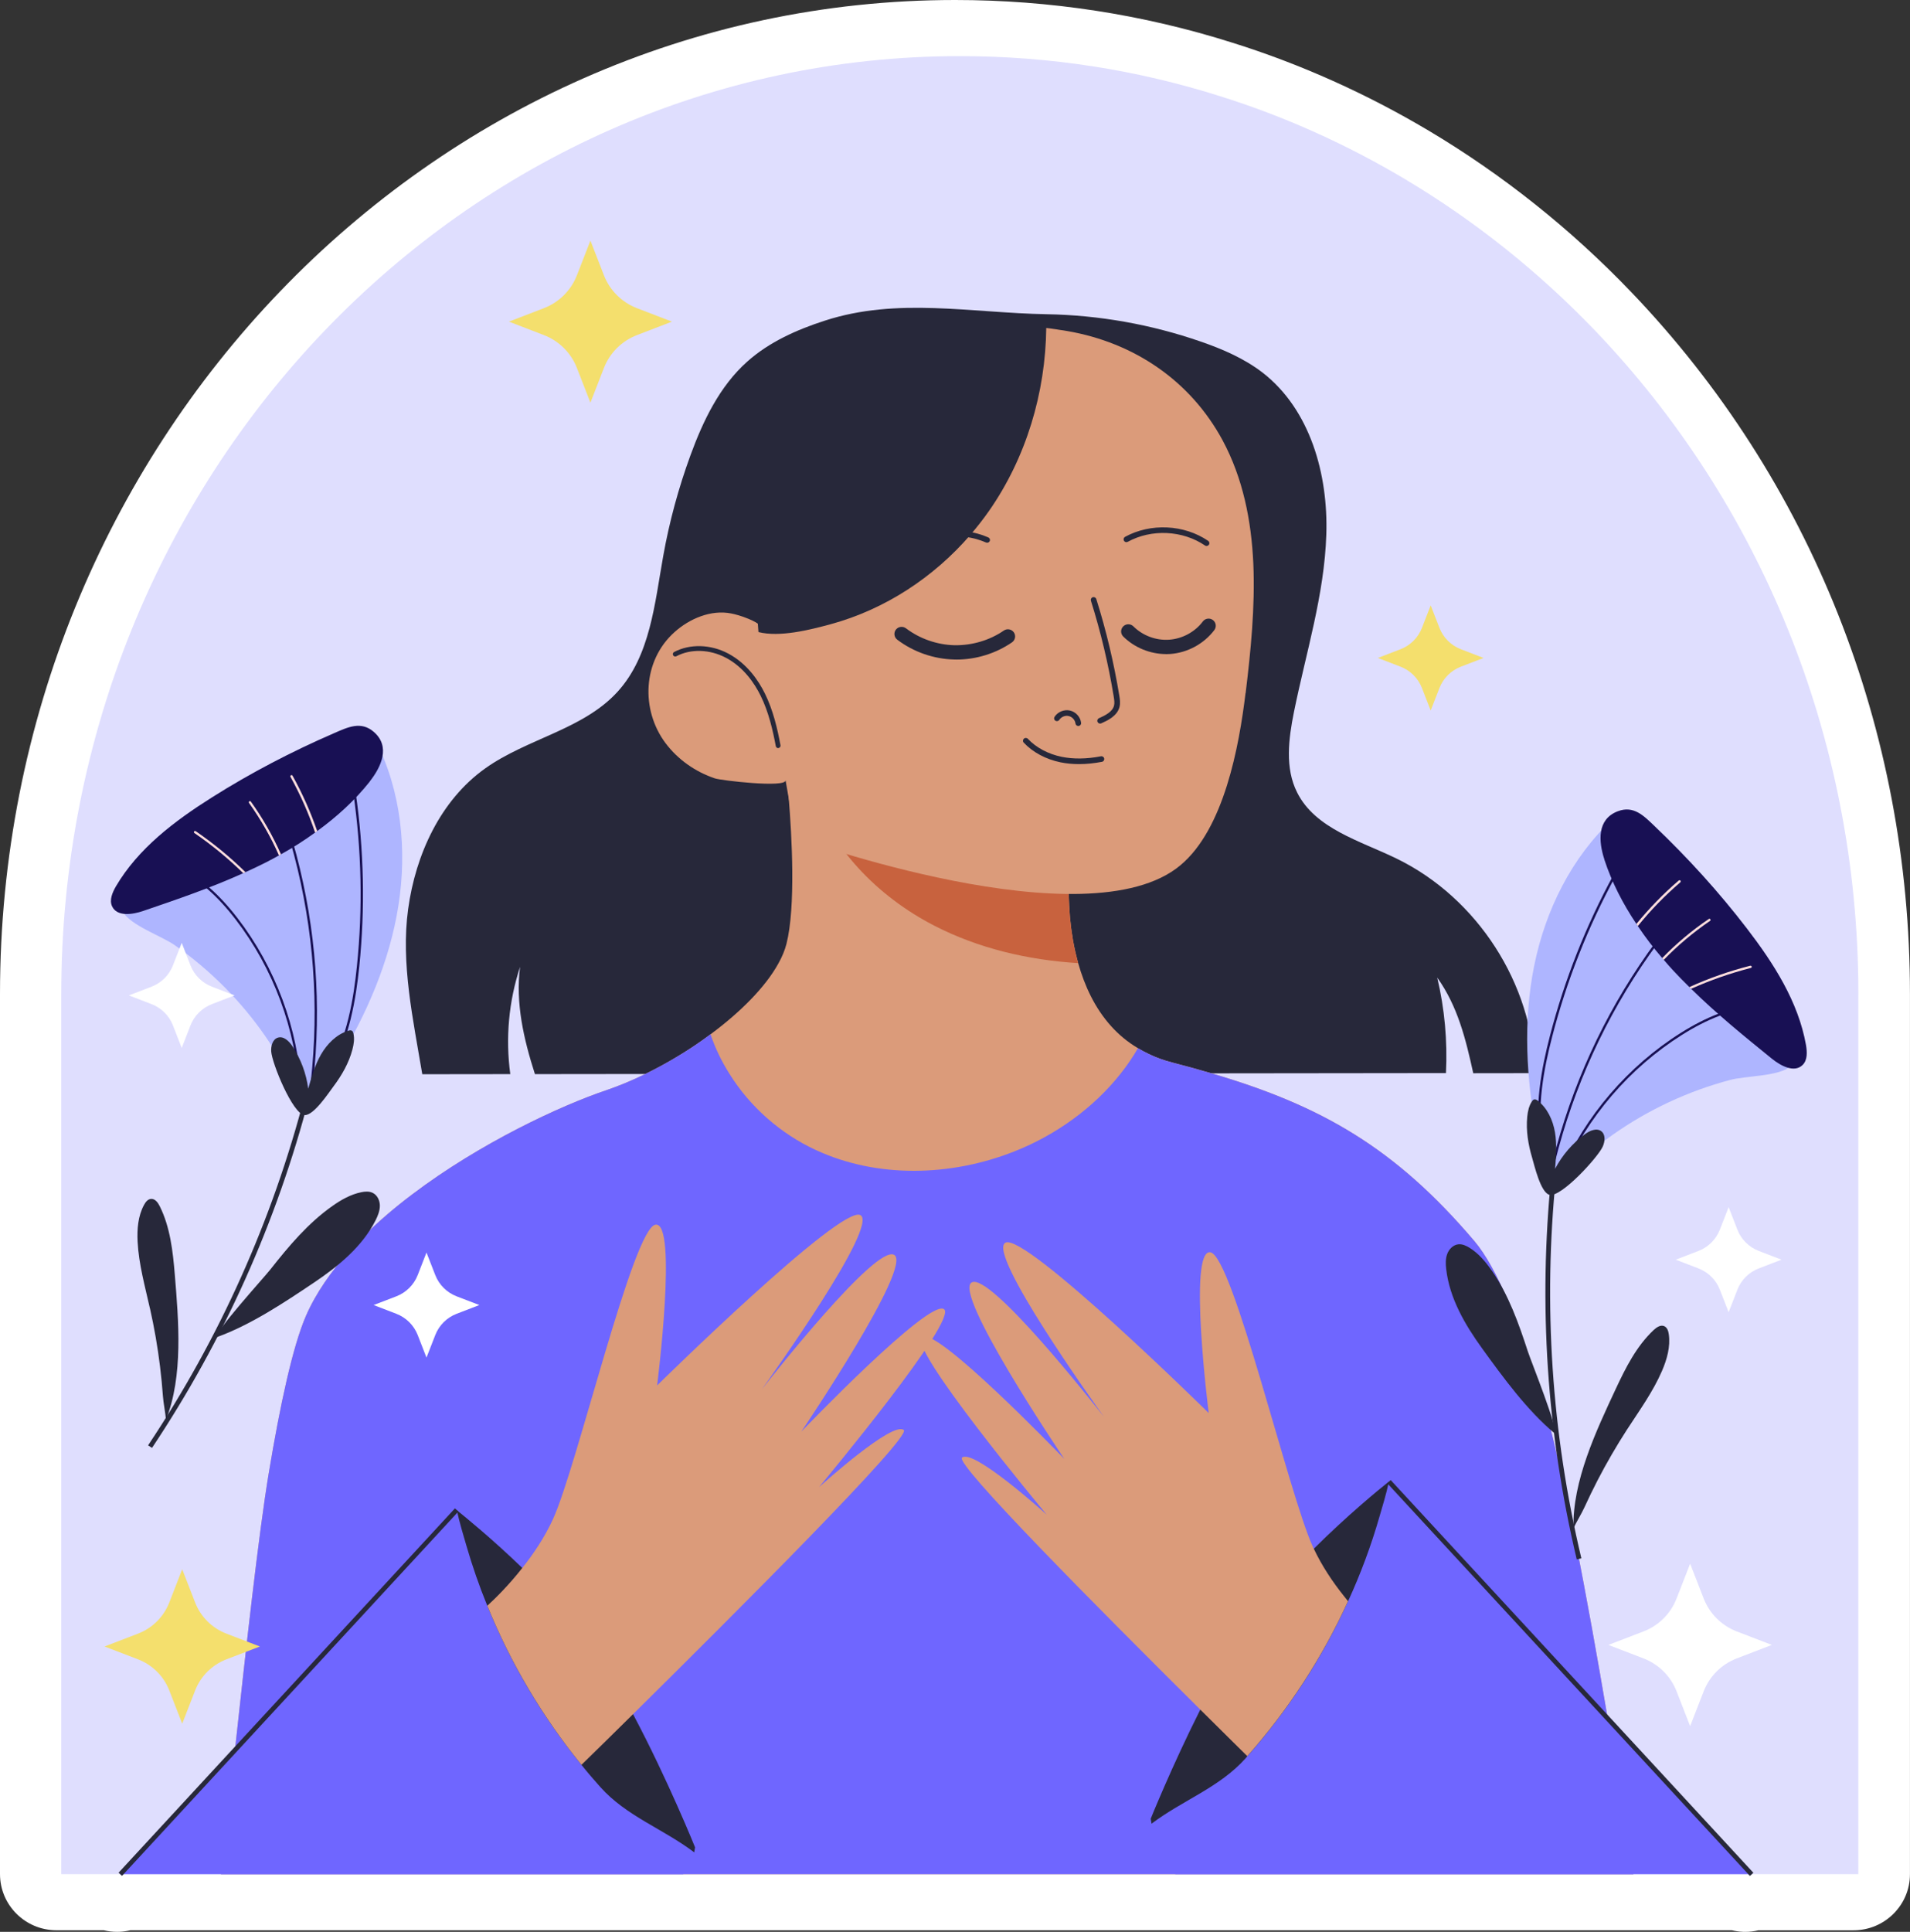 <svg width="90" height="91" viewBox="0 0 90 91" fill="none" xmlns="http://www.w3.org/2000/svg">
<rect x="0" y="0" width="90" height="91" fill="#333333" stroke="none"/>
<g clip-path="url(#clip0_65_2358)">
<path d="M82.112 90.998C81.94 90.991 81.77 90.965 81.605 90.926H6.144C5.976 90.965 5.804 90.991 5.629 90.998C5.592 90.998 5.553 91 5.515 91C5.303 91 5.092 90.975 4.889 90.926H2.661C1.192 90.926 0 89.742 0 88.282V46.822C0 21.005 20.189 0 45.005 0C49.465 0 53.863 0.678 58.072 2.012C61.267 3.012 64.384 4.409 67.324 6.157C70.814 8.235 74.025 10.793 76.867 13.761C85.335 22.606 89.998 34.347 89.998 46.824V88.284C89.998 89.744 88.806 90.928 87.337 90.928H82.857C82.653 90.977 82.443 91.002 82.231 91.002C82.192 91.002 82.152 91.002 82.112 91V90.998Z" fill="white"/>
<path d="M87.565 46.824V88.284H2.887V46.824C2.887 22.425 21.847 2.644 45.23 2.644C49.495 2.644 53.611 3.301 57.49 4.531C60.549 5.489 63.462 6.807 66.186 8.427C69.48 10.388 72.499 12.798 75.17 15.583C82.827 23.582 87.567 34.625 87.567 46.824H87.565Z" fill="#DFDEFE"/>
<path d="M69.419 50.548C69.066 48.945 68.689 47.402 67.722 46.049C68.072 47.52 68.209 49.04 68.134 50.548L25.206 50.597C24.678 48.95 24.284 47.252 24.506 45.545C23.97 47.171 23.814 48.911 24.045 50.597L19.898 50.602C19.472 48.05 18.879 45.381 19.232 42.822C19.582 40.26 20.748 37.704 22.86 36.198C24.834 34.789 27.488 34.366 29.111 32.573C30.645 30.878 30.85 28.423 31.253 26.182C31.541 24.57 31.972 22.988 32.533 21.452C33.131 19.816 33.911 18.192 35.215 17.029C36.249 16.108 37.548 15.53 38.868 15.104C42.285 13.994 45.731 14.739 49.328 14.802C51.793 14.845 54.249 15.283 56.573 16.088C57.607 16.444 58.626 16.886 59.49 17.549C61.741 19.294 62.589 22.347 62.496 25.185C62.407 28.019 61.534 30.762 60.971 33.542C60.717 34.808 60.54 36.182 61.122 37.331C61.979 39.041 64.084 39.605 65.809 40.445C69.613 42.295 72.225 46.348 72.323 50.551L69.419 50.555V50.548Z" fill="#27283A"/>
<path d="M76.965 88.284H10.411C10.562 87.091 10.798 84.933 11.068 82.444C11.072 82.409 11.077 82.374 11.082 82.337C11.573 77.827 12.185 72.261 12.665 69.386C13.193 66.21 13.791 63.421 14.42 61.977C14.886 60.911 15.601 59.889 16.469 58.929C16.478 58.915 16.488 58.899 16.499 58.889C16.695 58.674 16.897 58.461 17.111 58.256C17.142 58.221 17.17 58.188 17.2 58.168C17.882 57.495 18.636 56.854 19.421 56.264C22.627 53.837 26.426 52.075 28.587 51.349C29.176 51.145 29.788 50.895 30.396 50.595C31.194 50.206 31.993 49.748 32.74 49.246C32.994 49.075 33.241 48.901 33.48 48.721C34.891 47.678 36.065 46.496 36.672 45.395C36.854 45.073 36.982 44.761 37.059 44.46C37.499 42.716 37.312 39.381 37.166 37.611V37.602C37.161 37.588 37.161 37.576 37.161 37.562C37.108 36.866 37.059 36.431 37.059 36.431L40.069 37.1L50.524 39.413H50.529C50.529 39.413 50.504 39.575 50.466 39.857C50.462 39.88 50.457 39.906 50.457 39.926C50.448 39.994 50.443 40.058 50.438 40.13C50.424 40.271 50.408 40.426 50.394 40.597V40.62C50.394 40.62 50.389 40.63 50.394 40.634C50.394 40.634 50.394 40.637 50.394 40.644C50.38 40.898 50.368 41.18 50.364 41.486C50.359 41.689 50.359 41.895 50.364 42.115V42.233C50.368 42.364 50.378 42.506 50.382 42.642C50.387 42.783 50.401 42.929 50.408 43.079C50.413 43.172 50.422 43.264 50.434 43.357C50.443 43.449 50.452 43.547 50.464 43.639C50.464 43.674 50.469 43.708 50.478 43.741C50.492 43.856 50.508 43.97 50.531 44.088C50.536 44.15 50.55 44.21 50.557 44.273C50.566 44.326 50.576 44.379 50.587 44.432C50.592 44.472 50.601 44.516 50.611 44.56C50.65 44.768 50.704 44.976 50.757 45.182C50.771 45.247 50.79 45.309 50.806 45.374C51.111 46.45 51.591 47.488 52.354 48.335C52.708 48.73 53.13 49.084 53.618 49.373C53.779 49.47 53.951 49.563 54.128 49.646C54.466 49.813 54.829 49.942 55.227 50.046C55.874 50.213 56.501 50.386 57.099 50.562C62.27 52.082 65.75 54.078 69.473 58.461C70.541 59.722 71.596 62.352 72.56 65.493C73.652 69.053 74.83 75.507 75.731 80.806C75.74 80.85 75.745 80.894 75.754 80.938C76.29 84.105 76.72 86.846 76.965 88.287V88.284Z" fill="#DB9B7A"/>
<path d="M50.804 45.369C48.438 45.221 46.103 44.678 44.01 43.597C41.354 42.23 39.121 39.931 38.183 37.107C38.807 37.088 39.436 37.084 40.069 37.093L50.522 39.408C50.522 39.408 49.998 42.487 50.801 45.367L50.804 45.369Z" fill="#C8623E"/>
<path d="M58.69 32.65C58.387 35.157 57.679 39.045 55.621 40.759C51.235 44.432 37.513 39.464 37.513 39.464C37.513 39.464 37.292 38.377 37.017 36.76C37.017 37.121 33.979 36.764 33.688 36.667C32.771 36.36 31.949 35.786 31.364 35.011C30.18 33.434 30.277 31.12 31.786 29.774C32.487 29.145 33.502 28.708 34.456 28.898C34.633 28.932 34.947 29.016 35.255 29.145C35.499 29.242 35.739 29.369 35.893 29.529C35.907 29.538 35.918 29.552 35.928 29.564C36.021 29.652 36.074 29.758 36.084 29.864C36.074 29.767 36.065 29.67 36.058 29.573C35.902 27.746 35.853 26.022 36.018 24.78C36.596 20.422 40.346 15.891 46.239 15.428C47.068 15.366 47.871 15.361 48.646 15.405C48.867 15.415 49.086 15.428 49.303 15.449C49.316 15.449 49.326 15.454 49.337 15.454C49.449 15.463 49.554 15.484 49.666 15.498C49.71 15.502 49.754 15.507 49.794 15.516C49.829 15.521 49.868 15.53 49.906 15.535C50.029 15.553 50.159 15.569 50.283 15.593C53.43 16.134 56.087 17.927 57.607 20.737C58.568 22.525 58.964 24.517 59.057 26.547C59.146 28.597 58.934 30.688 58.694 32.654L58.69 32.65Z" fill="#DB9B7A"/>
<path d="M45.068 31.067C45.033 31.067 44.998 31.067 44.963 31.067C43.999 31.044 43.044 30.713 42.279 30.133C42.13 30.02 42.102 29.809 42.213 29.661C42.327 29.513 42.539 29.485 42.688 29.596C43.342 30.091 44.155 30.373 44.977 30.394C45.799 30.406 46.625 30.168 47.3 29.703C47.454 29.596 47.666 29.636 47.773 29.788C47.88 29.941 47.84 30.151 47.687 30.258C46.923 30.783 45.994 31.07 45.065 31.07L45.068 31.067Z" fill="#27283A"/>
<path d="M54.948 30.811C54.201 30.811 53.456 30.508 52.927 29.983C52.794 29.851 52.794 29.638 52.927 29.506C53.06 29.374 53.274 29.374 53.407 29.506C53.844 29.941 54.475 30.179 55.095 30.133C55.714 30.089 56.305 29.77 56.678 29.275C56.789 29.127 57.004 29.094 57.153 29.208C57.302 29.319 57.332 29.529 57.22 29.68C56.731 30.327 55.956 30.748 55.144 30.806C55.078 30.811 55.013 30.813 54.948 30.813V30.811Z" fill="#27283A"/>
<path d="M50.811 34.199C50.746 34.199 50.688 34.151 50.678 34.084C50.657 33.915 50.525 33.767 50.357 33.73C50.194 33.69 50.003 33.769 49.915 33.91C49.875 33.97 49.794 33.989 49.731 33.949C49.668 33.91 49.652 33.829 49.691 33.767C49.84 33.533 50.145 33.408 50.418 33.471C50.693 33.533 50.909 33.771 50.942 34.051C50.951 34.123 50.897 34.19 50.825 34.197C50.821 34.197 50.813 34.197 50.809 34.197L50.811 34.199Z" fill="#27283A"/>
<path d="M50.844 35.994C50.539 35.994 50.245 35.966 49.968 35.909C49.282 35.767 48.667 35.439 48.239 34.983C48.187 34.93 48.192 34.847 48.245 34.796C48.299 34.747 48.383 34.75 48.434 34.803C48.825 35.219 49.391 35.52 50.024 35.65C50.578 35.763 51.202 35.756 51.875 35.626C51.947 35.612 52.017 35.659 52.031 35.73C52.045 35.802 51.998 35.872 51.926 35.886C51.551 35.957 51.191 35.994 50.846 35.994H50.844Z" fill="#27283A"/>
<path d="M51.838 34.084C51.787 34.084 51.738 34.054 51.717 34.005C51.686 33.938 51.717 33.862 51.784 33.831C52.087 33.697 52.415 33.531 52.492 33.244C52.525 33.119 52.506 32.983 52.48 32.818C52.231 31.294 51.868 29.772 51.405 28.299C51.384 28.229 51.421 28.155 51.491 28.132C51.561 28.111 51.635 28.148 51.658 28.218C52.127 29.703 52.49 31.236 52.743 32.774C52.769 32.929 52.799 33.121 52.75 33.309C52.636 33.744 52.154 33.956 51.894 34.072C51.875 34.079 51.859 34.084 51.84 34.084H51.838Z" fill="#27283A"/>
<path d="M36.667 35.24C36.614 35.24 36.567 35.203 36.556 35.148C36.416 34.405 36.221 33.54 35.839 32.768C35.557 32.199 35.047 31.428 34.204 30.984C33.443 30.582 32.549 30.554 31.872 30.912C31.818 30.942 31.748 30.922 31.718 30.866C31.688 30.811 31.709 30.744 31.765 30.713C32.507 30.32 33.483 30.346 34.309 30.783C35.206 31.257 35.746 32.069 36.041 32.666C36.435 33.464 36.635 34.345 36.777 35.104C36.789 35.164 36.749 35.224 36.686 35.236C36.679 35.236 36.672 35.236 36.665 35.236L36.667 35.24Z" fill="#27283A"/>
<path d="M42.611 26.085C42.572 26.085 42.534 26.069 42.509 26.036C42.462 25.979 42.472 25.898 42.527 25.851C43.638 24.959 45.263 24.743 46.569 25.315C46.637 25.345 46.667 25.421 46.637 25.488C46.606 25.555 46.529 25.585 46.462 25.555C45.244 25.023 43.729 25.224 42.695 26.057C42.669 26.078 42.642 26.087 42.611 26.087V26.085Z" fill="#27283A"/>
<path d="M56.855 25.72C56.829 25.72 56.803 25.713 56.78 25.696C55.723 24.979 54.261 24.908 53.139 25.523C53.074 25.558 52.995 25.535 52.96 25.47C52.925 25.405 52.948 25.326 53.011 25.289C54.217 24.63 55.793 24.704 56.929 25.477C56.99 25.518 57.006 25.599 56.964 25.659C56.938 25.696 56.897 25.717 56.855 25.717V25.72Z" fill="#27283A"/>
<path d="M49.3 15.445C49.265 18.503 48.355 21.556 46.604 24.066C46.329 24.459 46.036 24.831 45.726 25.194C44.001 27.195 41.701 28.706 39.147 29.402C38.141 29.675 36.745 30.026 35.739 29.774C35.583 27.947 35.555 25.636 35.72 24.394C36.298 20.036 40.383 15.662 46.276 15.199C47.105 15.137 47.961 15.155 48.739 15.199C48.96 15.209 49.084 15.424 49.3 15.445Z" fill="#27283A"/>
<path d="M76.965 88.284H10.411C10.562 87.091 10.798 84.933 11.068 82.444C11.072 82.409 11.077 82.374 11.082 82.337C11.573 77.827 12.185 72.261 12.665 69.386C13.193 66.21 13.791 63.421 14.42 61.977C14.886 60.911 15.601 59.889 16.469 58.929C16.478 58.915 16.488 58.899 16.499 58.889C16.695 58.674 16.897 58.461 17.111 58.256C17.142 58.221 17.17 58.188 17.2 58.168C17.882 57.495 18.636 56.854 19.421 56.264C22.627 53.837 26.426 52.075 28.587 51.349C29.176 51.145 29.788 50.895 30.396 50.595C31.194 50.206 31.993 49.748 32.74 49.246C32.994 49.075 33.241 48.901 33.48 48.721C33.702 49.378 34.004 50.002 34.377 50.59C35.338 52.133 36.779 53.405 38.439 54.171C41.347 55.519 44.821 55.417 47.798 54.238C49.74 53.472 51.528 52.193 52.808 50.569C53.111 50.19 53.381 49.79 53.621 49.376C53.782 49.473 53.954 49.565 54.131 49.648C54.468 49.815 54.831 49.945 55.23 50.049C55.877 50.215 56.503 50.389 57.101 50.565C62.272 52.084 65.753 54.08 69.475 58.464C70.544 59.724 71.599 62.354 72.562 65.496C73.654 69.055 74.832 75.509 75.733 80.808C75.743 80.852 75.747 80.896 75.757 80.94C76.292 84.107 76.723 86.848 76.967 88.289L76.965 88.284Z" fill="#6F66FF"/>
<path d="M32.754 87.019L32.666 87.223L32.347 87.933L32.191 88.284H5.662L11.08 82.337L21.379 71.024C21.379 71.024 21.433 71.063 21.526 71.14C21.943 71.475 23.207 72.504 24.613 73.862C25.384 74.607 26.205 75.454 26.946 76.332C27.029 76.43 27.113 76.527 27.195 76.629C27.518 77.019 27.823 77.422 28.103 77.822C28.173 77.924 28.24 78.021 28.308 78.123C28.375 78.225 28.44 78.322 28.503 78.424C28.573 78.539 28.645 78.653 28.713 78.768C28.783 78.884 28.855 78.997 28.922 79.115C29.236 79.647 29.539 80.2 29.835 80.751C29.865 80.808 29.898 80.866 29.923 80.922C29.993 81.058 30.065 81.195 30.14 81.331C30.34 81.72 30.531 82.106 30.717 82.485C30.81 82.67 30.899 82.86 30.987 83.04C31.213 83.512 31.423 83.966 31.613 84.384C31.662 84.486 31.707 84.588 31.751 84.688C31.809 84.81 31.863 84.935 31.914 85.048C31.944 85.122 31.977 85.194 32.012 85.263C32.477 86.325 32.757 87.021 32.757 87.021L32.754 87.019Z" fill="#6F66FF"/>
<path d="M32.752 87.019L32.712 87.257C31.241 86.142 29.516 85.557 28.287 84.179C27.982 83.839 27.684 83.492 27.4 83.135C25.561 80.876 24.056 78.338 22.962 75.641C22.581 74.711 22.252 73.76 21.973 72.796C21.84 72.338 21.659 71.753 21.526 71.14C21.943 71.475 23.207 72.504 24.613 73.862C25.986 75.188 27.5 76.828 28.501 78.421C28.957 79.157 29.407 79.95 29.83 80.748C31.479 83.855 32.752 87.022 32.752 87.022V87.019Z" fill="#27283A"/>
<path d="M42.586 67.362C42.963 67.684 34.644 75.988 29.83 80.746C28.836 81.729 27.991 82.557 27.399 83.133C25.56 80.873 24.056 78.336 22.962 75.639C23.325 75.308 23.968 74.679 24.61 73.86C25.139 73.198 25.665 72.414 26.056 71.561C27.192 69.086 29.83 57.837 30.889 57.689C31.944 57.539 30.964 65.262 30.964 65.262C30.964 65.262 39.641 56.715 40.546 57.24C41.414 57.742 36.339 64.83 35.899 65.443C36.365 64.853 41.273 58.614 42.134 59.112C43.026 59.627 37.908 67.212 37.762 67.434C37.953 67.235 43.729 61.223 44.474 61.663C45.214 62.102 38.83 69.768 38.595 70.05C38.786 69.879 42.071 66.928 42.586 67.362Z" fill="#DB9B7A"/>
<path d="M82.541 88.284H55.383L54.624 86.58L54.31 85.87L54.222 85.671C54.222 85.671 54.261 85.569 54.34 85.379C54.345 85.365 54.354 85.349 54.364 85.326C54.373 85.301 54.389 85.264 54.403 85.229C54.417 85.194 54.429 85.159 54.447 85.123C54.713 84.484 55.211 83.339 55.84 82.004C55.947 81.785 56.052 81.556 56.168 81.322C56.291 81.063 56.424 80.797 56.559 80.529C57.144 79.365 57.8 78.153 58.475 77.07C58.857 76.462 59.309 75.849 59.797 75.255C59.881 75.153 59.961 75.051 60.047 74.954C60.468 74.461 60.906 73.976 61.35 73.518C61.439 73.425 61.527 73.332 61.616 73.245C61.714 73.143 61.811 73.046 61.909 72.949C62.109 72.75 62.305 72.56 62.498 72.375C62.64 72.238 62.782 72.107 62.924 71.975C64.095 70.883 65.087 70.071 65.453 69.782C65.546 69.708 65.599 69.666 65.599 69.666L75.736 80.799L82.545 88.28L82.541 88.284Z" fill="#6F66FF"/>
<path d="M65.448 69.786C65.315 70.404 65.133 70.989 65.001 71.443C64.61 72.803 64.114 74.14 63.52 75.43C62.314 78.079 60.71 80.545 58.776 82.726C58.75 82.761 58.717 82.795 58.687 82.832C57.458 84.206 55.735 84.794 54.261 85.906L54.222 85.673C54.222 85.673 55.202 83.233 56.559 80.531C57.144 79.367 57.8 78.155 58.475 77.073C59.367 75.65 60.661 74.191 61.907 72.953C63.49 71.38 64.984 70.156 65.45 69.786H65.448Z" fill="#27283A"/>
<path d="M63.518 75.428C62.312 78.077 60.708 80.542 58.773 82.724C58.552 82.508 58.326 82.279 58.086 82.046C57.607 81.569 57.092 81.063 56.557 80.531C51.703 75.71 44.988 68.954 45.331 68.662C45.845 68.225 49.13 71.177 49.321 71.35C49.086 71.068 42.702 63.402 43.443 62.963C44.174 62.53 49.782 68.345 50.148 68.72C49.863 68.297 44.907 60.918 45.785 60.411C46.644 59.914 51.554 66.153 52.019 66.742C51.579 66.129 46.504 59.042 47.372 58.54C48.278 58.015 56.955 66.562 56.955 66.562C56.955 66.562 55.975 58.839 57.029 58.989C58.089 59.139 60.726 70.385 61.862 72.861C61.877 72.891 61.888 72.923 61.907 72.953C62.293 73.772 62.798 74.521 63.308 75.16C63.378 75.252 63.455 75.34 63.52 75.428H63.518Z" fill="#DB9B7A"/>
<path d="M65.529 69.719L65.366 69.868L82.457 88.367L82.62 88.218L65.529 69.719Z" fill="#27283A"/>
<path d="M21.437 71.053L5.588 88.214L5.751 88.362L21.6 71.201L21.437 71.053Z" fill="#27283A"/>
<path d="M14.155 51.811C14.19 51.897 14.243 51.996 14.337 52.003C14.409 52.01 14.472 51.955 14.521 51.904C15.065 51.358 15.494 50.71 15.894 50.053C17.279 47.777 18.36 45.286 18.774 42.658C19.188 40.031 18.907 37.255 17.696 34.882C17.633 34.757 17.563 34.63 17.449 34.548C17.284 34.428 17.063 34.428 16.86 34.454C16.192 34.542 15.58 34.865 14.993 35.194C12.218 36.751 9.578 38.546 7.115 40.553C6.507 41.048 5.241 42.004 5.76 42.915C6.151 43.602 7.587 44.072 8.239 44.527C9.913 45.7 11.373 47.171 12.528 48.85C13.168 49.78 13.713 50.773 14.15 51.811H14.155Z" fill="#AEB5FF"/>
<path d="M14.101 51.393C13.945 48.487 12.881 45.617 11.1 43.308C10.234 42.184 9.359 41.421 8.423 40.979L8.469 40.88C9.419 41.331 10.309 42.103 11.186 43.241C12.979 45.568 14.052 48.46 14.208 51.386L14.097 51.393H14.101Z" fill="#181054"/>
<path d="M14.754 50.983L14.644 50.972C15.044 47.377 14.779 43.778 13.857 40.278C13.671 39.57 13.445 38.823 13.059 38.166L13.154 38.111C13.547 38.779 13.776 39.536 13.964 40.251C14.891 43.764 15.156 47.375 14.754 50.983Z" fill="#181054"/>
<path d="M15.524 50.546L15.428 50.491C16.371 48.897 16.667 46.993 16.818 45.511C17.098 42.795 17.039 40.047 16.648 37.345C16.585 36.908 16.509 36.445 16.331 36.027L16.434 35.985C16.613 36.415 16.692 36.885 16.758 37.329C17.151 40.04 17.209 42.795 16.93 45.52C16.776 47.012 16.478 48.932 15.524 50.544V50.546Z" fill="#181054"/>
<path d="M17.424 36.816C16.714 37.711 15.866 38.481 14.944 39.149C14.914 39.179 14.877 39.203 14.847 39.219C14.332 39.593 13.796 39.934 13.242 40.241C13.212 40.26 13.18 40.276 13.145 40.294C12.949 40.405 12.751 40.51 12.546 40.616C12.223 40.778 11.895 40.937 11.566 41.083C11.531 41.106 11.496 41.118 11.459 41.132C9.934 41.823 8.337 42.369 6.749 42.91C6.235 43.086 5.513 43.188 5.283 42.695C5.141 42.395 5.297 42.043 5.46 41.756C6.51 39.968 8.225 38.673 9.985 37.563C11.82 36.404 13.75 35.4 15.741 34.537C16.388 34.255 17.009 33.952 17.612 34.475C18.411 35.166 17.966 36.121 17.421 36.813L17.424 36.816Z" fill="#181054"/>
<path d="M12.779 49.528C12.762 49.269 12.846 48.955 13.095 48.878C13.366 48.795 13.619 49.043 13.775 49.276C14.173 49.878 14.432 50.572 14.523 51.284C14.681 50.729 14.839 50.169 15.128 49.669C15.417 49.17 15.852 48.73 16.404 48.555C16.462 48.536 16.532 48.522 16.583 48.555C16.622 48.58 16.639 48.629 16.651 48.675C16.713 48.925 16.671 49.188 16.606 49.438C16.439 50.072 16.11 50.646 15.719 51.168C15.486 51.478 14.779 52.561 14.348 52.526C13.791 52.482 12.811 50.077 12.779 49.526V49.528Z" fill="#27283A"/>
<path d="M7.161 68.204L6.978 68.084C10.349 63.028 12.835 57.485 14.362 51.612L14.576 51.668C13.042 57.564 10.546 63.129 7.161 68.207V68.204Z" fill="#27283A"/>
<path d="M7.066 61.64C6.833 60.597 6.54 59.558 6.484 58.492C6.454 57.9 6.503 57.282 6.787 56.757C6.859 56.623 6.966 56.484 7.119 56.475C7.308 56.463 7.441 56.648 7.525 56.815C8.02 57.809 8.146 58.94 8.237 60.046C8.414 62.206 8.642 64.811 7.82 66.877C7.797 66.571 7.699 66.079 7.678 65.776C7.643 65.306 7.599 64.839 7.541 64.372C7.429 63.453 7.271 62.542 7.068 61.638L7.066 61.64Z" fill="#27283A"/>
<path d="M15.664 56.808C16.076 56.516 16.527 56.262 17.023 56.16C17.203 56.123 17.396 56.109 17.561 56.19C17.782 56.297 17.899 56.553 17.899 56.796C17.899 57.039 17.803 57.273 17.694 57.49C17.068 58.723 15.952 59.639 14.8 60.414C13.41 61.348 11.801 62.419 10.218 62.986C10.074 62.776 12.43 60.194 12.737 59.803C13.601 58.707 14.511 57.62 15.664 56.808Z" fill="#27283A"/>
<path d="M11.568 41.083C11.534 41.106 11.498 41.118 11.461 41.132C10.751 40.435 9.981 39.806 9.163 39.242C9.138 39.223 9.129 39.193 9.145 39.168C9.163 39.142 9.198 39.138 9.224 39.154C10.057 39.728 10.847 40.375 11.566 41.083H11.568Z" fill="#FEDEDE"/>
<path d="M13.242 40.243C13.212 40.262 13.18 40.278 13.145 40.297C12.763 39.429 12.288 38.601 11.734 37.822C11.715 37.799 11.72 37.764 11.748 37.748C11.773 37.729 11.806 37.734 11.822 37.762C12.381 38.541 12.856 39.374 13.24 40.246L13.242 40.243Z" fill="#FEDEDE"/>
<path d="M14.947 39.149C14.916 39.179 14.879 39.203 14.849 39.219C14.544 38.312 14.153 37.435 13.687 36.593C13.673 36.568 13.682 36.535 13.71 36.519C13.736 36.505 13.773 36.515 13.785 36.542C14.251 37.38 14.637 38.252 14.947 39.149Z" fill="#FEDEDE"/>
<path d="M73.44 55.674C73.377 55.741 73.293 55.818 73.203 55.792C73.133 55.774 73.093 55.702 73.063 55.635C72.742 54.936 72.565 54.18 72.418 53.426C71.913 50.814 71.764 48.106 72.29 45.499C72.816 42.892 74.048 40.382 76.008 38.573C76.111 38.478 76.22 38.384 76.355 38.344C76.55 38.289 76.76 38.363 76.939 38.458C77.535 38.77 77.996 39.283 78.434 39.795C80.497 42.209 82.347 44.8 83.961 47.53C84.359 48.203 85.213 49.533 84.41 50.211C83.805 50.719 82.294 50.666 81.523 50.872C79.544 51.397 77.663 52.276 75.994 53.453C75.07 54.106 74.213 54.848 73.44 55.674Z" fill="#AEB5FF"/>
<path d="M73.636 55.3L73.533 55.255C74.7 52.563 76.713 50.22 79.204 48.652C80.424 47.886 81.528 47.465 82.576 47.37L82.585 47.479C81.553 47.574 80.466 47.988 79.263 48.744C76.79 50.298 74.79 52.626 73.633 55.297L73.636 55.3Z" fill="#181054"/>
<path d="M73.275 54.717L73.168 54.689C74.048 51.166 75.554 47.868 77.645 44.891C78.071 44.282 78.548 43.653 79.151 43.16L79.221 43.246C78.63 43.729 78.157 44.352 77.736 44.953C75.652 47.921 74.15 51.205 73.275 54.717Z" fill="#181054"/>
<path d="M72.597 54.016C72.265 52.175 72.653 50.271 73.028 48.818C73.715 46.165 74.728 43.6 76.041 41.192C76.257 40.796 76.492 40.382 76.811 40.042L76.893 40.116C76.583 40.447 76.35 40.856 76.139 41.245C74.83 43.646 73.82 46.204 73.135 48.848C72.763 50.289 72.376 52.177 72.707 53.997L72.597 54.018V54.016Z" fill="#181054"/>
<path d="M75.594 40.479C75.948 41.562 76.474 42.577 77.107 43.521C77.126 43.56 77.151 43.593 77.174 43.621C77.526 44.148 77.912 44.652 78.325 45.131C78.348 45.159 78.371 45.187 78.397 45.214C78.541 45.386 78.692 45.552 78.846 45.721C79.093 45.985 79.347 46.246 79.603 46.496C79.628 46.528 79.656 46.554 79.686 46.577C80.876 47.749 82.184 48.811 83.486 49.866C83.907 50.208 84.55 50.551 84.939 50.167C85.176 49.935 85.153 49.551 85.099 49.225C84.736 47.185 83.577 45.381 82.313 43.734C80.993 42.015 79.533 40.41 77.966 38.916C77.456 38.428 76.981 37.93 76.232 38.215C75.242 38.59 75.326 39.64 75.596 40.475L75.594 40.479Z" fill="#181054"/>
<path d="M75.524 54.006C75.629 53.768 75.661 53.447 75.454 53.287C75.231 53.116 74.907 53.262 74.679 53.428C74.095 53.856 73.613 54.416 73.277 55.057C73.322 54.483 73.368 53.9 73.27 53.333C73.173 52.767 72.916 52.202 72.46 51.848C72.411 51.811 72.353 51.774 72.293 51.788C72.246 51.8 72.213 51.839 72.188 51.878C72.043 52.091 71.99 52.352 71.964 52.609C71.901 53.262 72.009 53.912 72.195 54.538C72.304 54.908 72.593 56.167 73.007 56.282C73.545 56.433 75.3 54.513 75.524 54.006Z" fill="#27283A"/>
<path d="M74.297 73.457C72.889 67.529 72.484 61.45 73.098 55.39L73.319 55.413C72.709 61.448 73.112 67.501 74.514 73.406L74.297 73.457Z" fill="#27283A"/>
<path d="M76.672 67.332C77.254 66.435 77.889 65.56 78.313 64.58C78.548 64.034 78.718 63.437 78.634 62.849C78.613 62.699 78.56 62.532 78.42 62.47C78.248 62.394 78.059 62.523 77.922 62.651C77.109 63.414 76.6 64.432 76.129 65.438C75.212 67.404 74.09 69.77 74.143 71.989C74.272 71.709 74.535 71.281 74.66 71.003C74.856 70.575 75.061 70.152 75.277 69.733C75.703 68.91 76.169 68.109 76.672 67.33V67.332Z" fill="#27283A"/>
<path d="M70.286 59.845C69.999 59.431 69.666 59.035 69.236 58.772C69.08 58.677 68.903 58.596 68.721 58.614C68.477 58.637 68.279 58.839 68.195 59.065C68.109 59.294 68.118 59.544 68.146 59.787C68.305 61.161 69.031 62.403 69.843 63.525C70.821 64.878 71.96 66.437 73.247 67.513C73.454 67.365 72.146 64.133 71.992 63.659C71.561 62.334 71.087 60.999 70.288 59.843L70.286 59.845Z" fill="#27283A"/>
<path d="M79.603 46.498C79.628 46.53 79.656 46.556 79.686 46.579C80.594 46.17 81.537 45.843 82.499 45.596C82.529 45.589 82.55 45.563 82.541 45.531C82.534 45.501 82.501 45.485 82.471 45.492C81.488 45.742 80.525 46.079 79.603 46.498Z" fill="#FEDEDE"/>
<path d="M78.322 45.133C78.346 45.161 78.369 45.189 78.394 45.217C79.053 44.534 79.789 43.919 80.578 43.378C80.602 43.364 80.611 43.329 80.592 43.304C80.573 43.278 80.543 43.271 80.518 43.29C79.722 43.829 78.988 44.449 78.322 45.133Z" fill="#FEDEDE"/>
<path d="M77.107 43.523C77.126 43.563 77.151 43.595 77.174 43.623C77.777 42.876 78.448 42.189 79.179 41.56C79.2 41.539 79.202 41.507 79.184 41.481C79.163 41.46 79.128 41.456 79.104 41.476C78.376 42.101 77.71 42.788 77.107 43.523Z" fill="#FEDEDE"/>
<path d="M83.49 77.485L81.835 78.121C81.12 78.396 80.557 78.956 80.28 79.666L79.64 81.311L78.999 79.666C78.722 78.956 78.159 78.396 77.444 78.121L75.789 77.485L77.444 76.849C78.159 76.573 78.722 76.013 78.999 75.303L79.64 73.659L80.28 75.303C80.557 76.013 81.12 76.573 81.835 76.849L83.49 77.485Z" fill="white"/>
<path d="M83.945 59.338L82.874 59.75C82.413 59.928 82.047 60.291 81.868 60.749L81.454 61.813L81.039 60.749C80.86 60.291 80.494 59.928 80.033 59.75L78.962 59.338L80.033 58.926C80.494 58.748 80.86 58.385 81.039 57.927L81.454 56.863L81.868 57.927C82.047 58.385 82.413 58.748 82.874 58.926L83.945 59.338Z" fill="white"/>
<path d="M69.906 30.993L68.835 31.405C68.374 31.583 68.009 31.946 67.829 32.404L67.415 33.468L67.001 32.404C66.821 31.946 66.456 31.583 65.995 31.405L64.924 30.993L65.995 30.582C66.456 30.404 66.821 30.04 67.001 29.582L67.415 28.518L67.829 29.582C68.009 30.04 68.374 30.404 68.835 30.582L69.906 30.993Z" fill="#F4DF6D"/>
<path d="M31.662 15.151L30.011 15.786C29.3 16.06 28.736 16.62 28.46 17.327L27.821 18.968L27.182 17.327C26.905 16.62 26.342 16.06 25.631 15.786L23.98 15.151L25.631 14.516C26.342 14.241 26.905 13.681 27.182 12.975L27.821 11.334L28.46 12.975C28.736 13.681 29.3 14.241 30.011 14.516L31.662 15.151Z" fill="#F4DF6D"/>
<path d="M11.054 46.889L9.983 47.301C9.522 47.479 9.157 47.842 8.977 48.3L8.563 49.364L8.148 48.3C7.969 47.842 7.604 47.479 7.143 47.301L6.072 46.889L7.143 46.477C7.604 46.299 7.969 45.936 8.148 45.478L8.563 44.414L8.977 45.478C9.157 45.936 9.522 46.299 9.983 46.477L11.054 46.889Z" fill="white"/>
<path d="M22.587 61.475L21.516 61.887C21.055 62.065 20.69 62.428 20.511 62.886L20.096 63.95L19.682 62.886C19.502 62.428 19.137 62.065 18.676 61.887L17.605 61.475L18.676 61.064C19.137 60.886 19.502 60.523 19.682 60.065L20.096 59.001L20.511 60.065C20.69 60.523 21.055 60.886 21.516 61.064L22.587 61.475Z" fill="white"/>
<path d="M12.246 77.559L10.672 78.162C9.992 78.424 9.457 78.956 9.194 79.631L8.586 81.195L7.978 79.631C7.715 78.956 7.18 78.424 6.5 78.162L4.926 77.559L6.5 76.955C7.18 76.694 7.715 76.162 7.978 75.486L8.586 73.922L9.194 75.486C9.457 76.162 9.992 76.694 10.672 76.955L12.246 77.559Z" fill="#F4DF6D"/>
</g>
<defs>
<clipPath id="clip0_65_2358">
<rect width="90" height="91" fill="white"/>
</clipPath>
</defs>
</svg>

